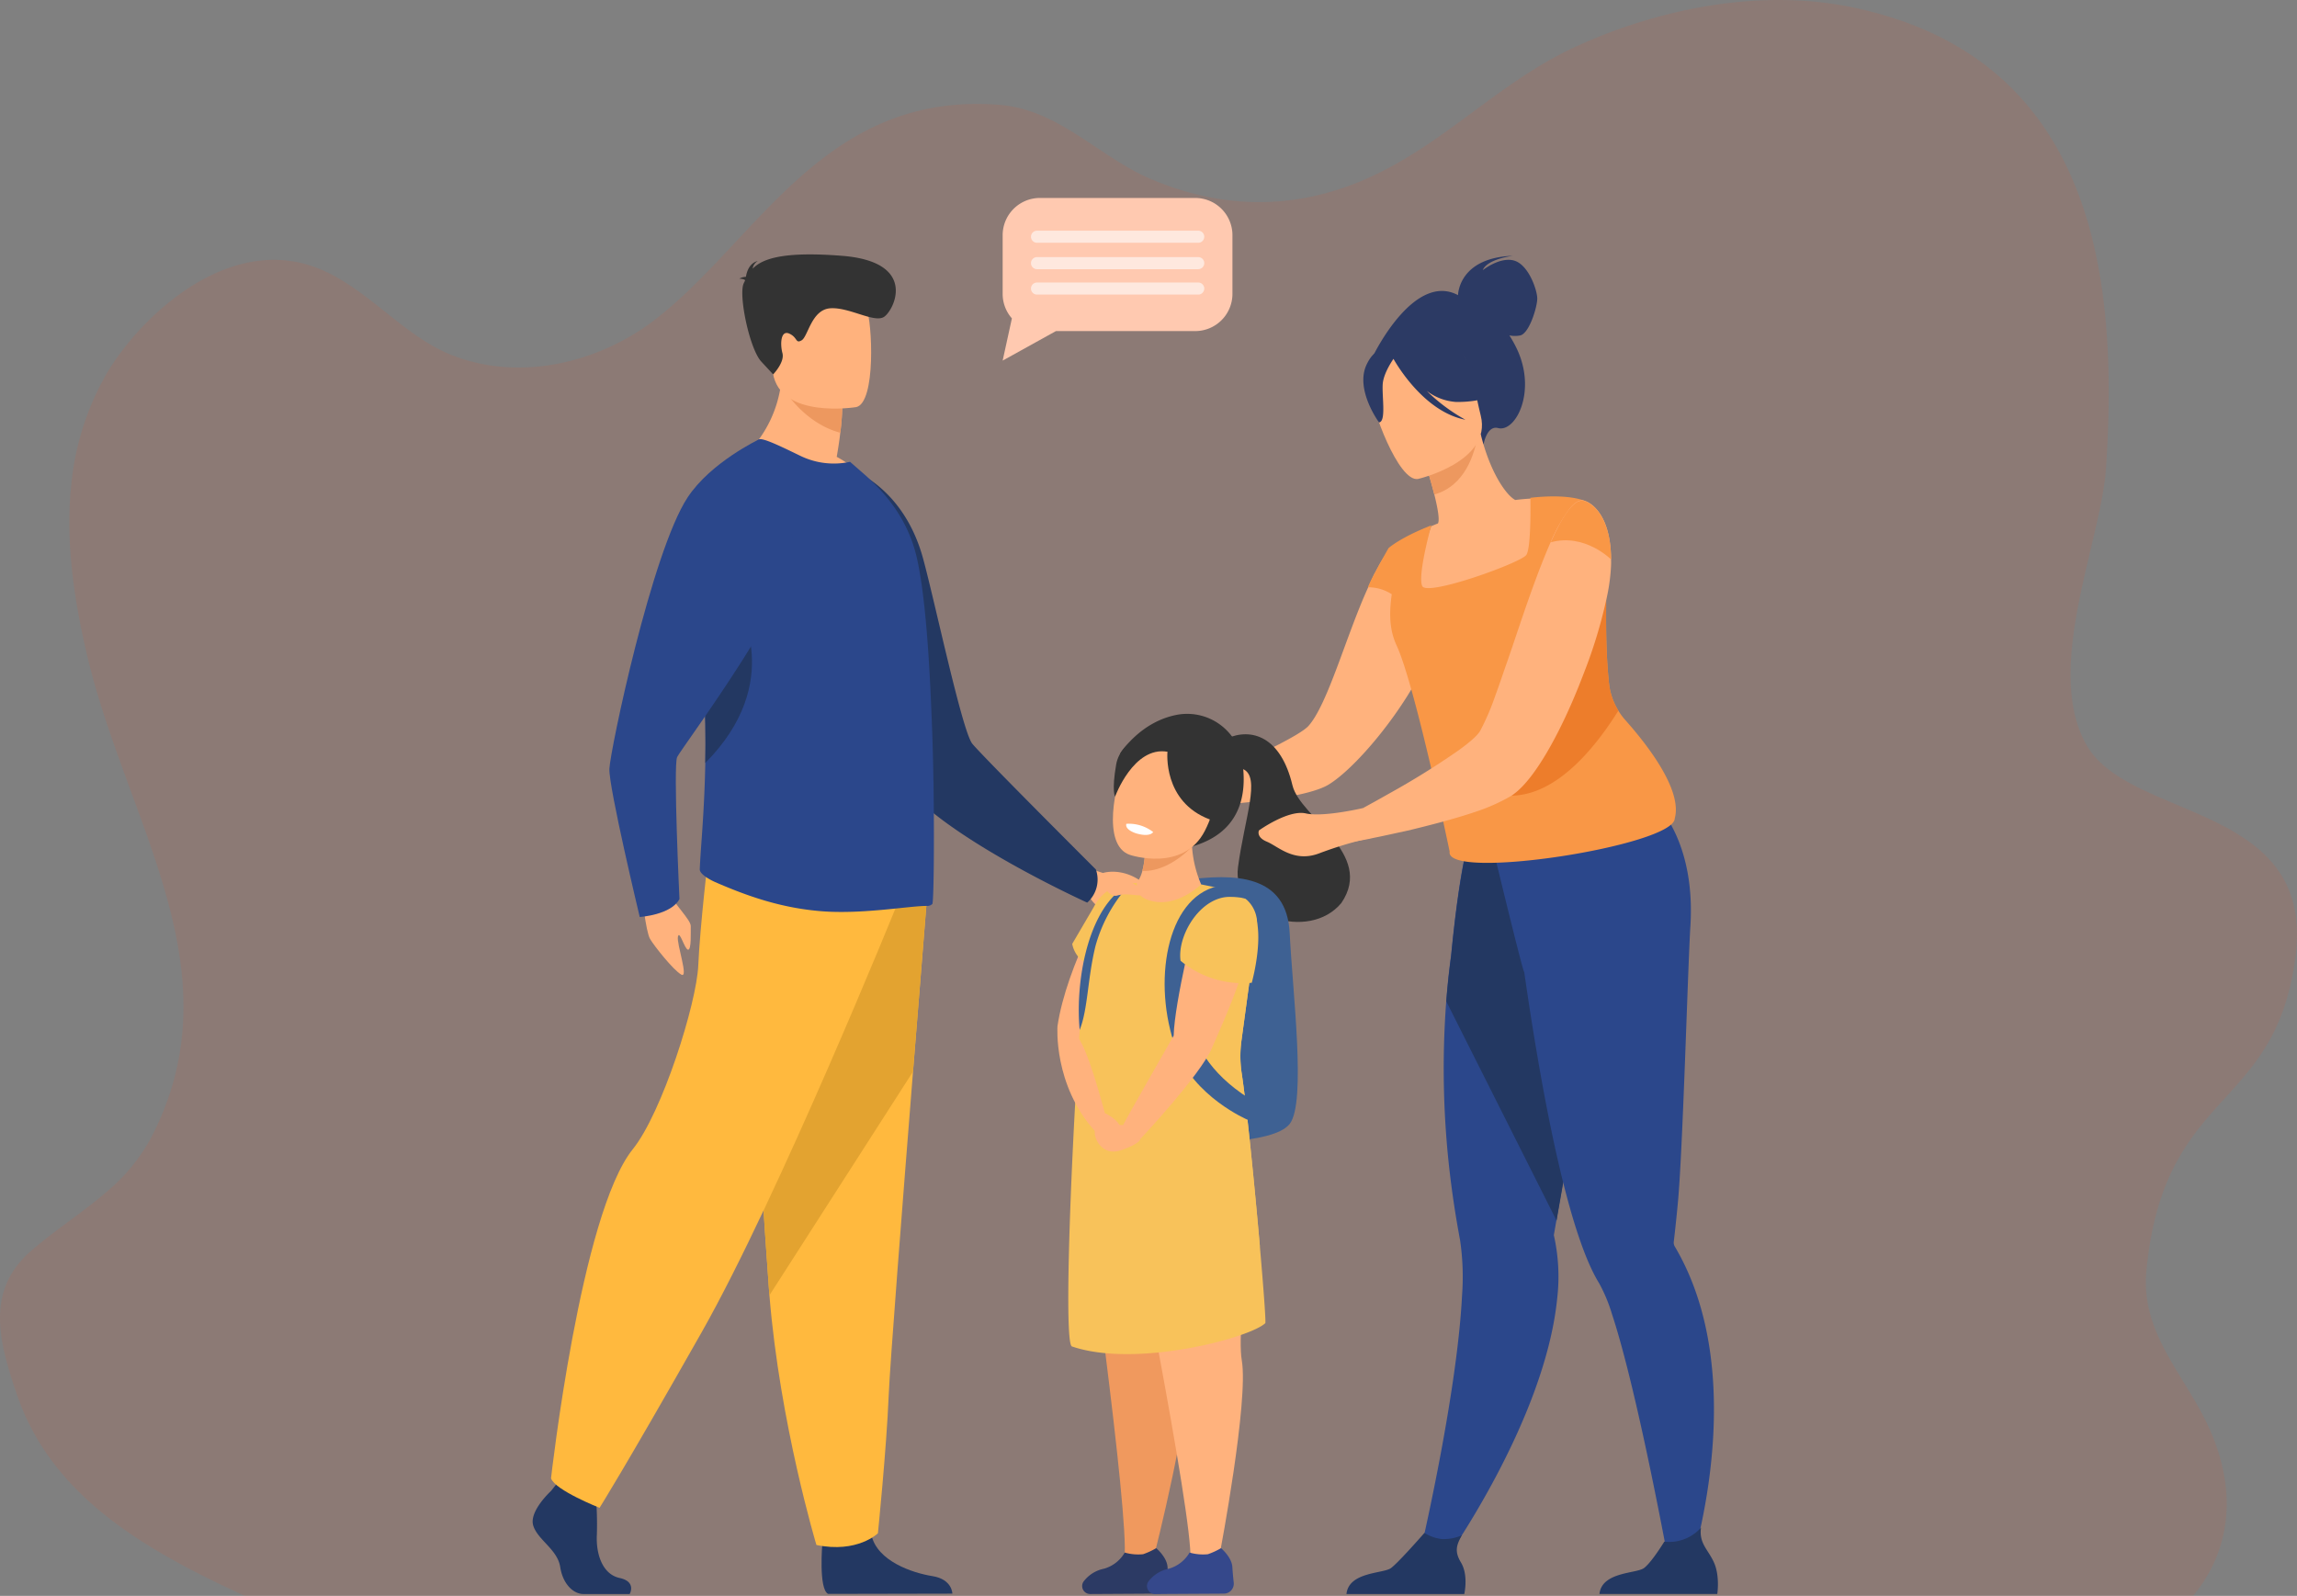<svg xmlns="http://www.w3.org/2000/svg" width="570" height="396" viewBox="0 0 570 396">
  <rect x="0" y="0" width="570" height="396" fill="#808080" stroke="none"/>
  <g id="Vidyalaya_South_Korea_4" transform="translate(-813 -3818.999)">
    <g id="Group_166351" data-name="Group 166351" transform="translate(813 3818.999)">
      <g id="Group_166337" data-name="Group 166337" transform="translate(0)">
        <path id="Path_80166" data-name="Path 80166" d="M678.293,317.495c-4.821,39.179-32.637,32.66-37.029,78.214-1.567,16.259,10.289,26.481,16.18,40.558,6.524,15.559,4.213,29.542-4.6,40.205H169.362c-10.688-4.9-20.887-10.106-29.764-16.363-12.221-8.6-21.893-19.19-26.825-33.717-4.452-13.126-7.882-25.788,3.813-35.744,6.349-5.413,12.958-9.589,18.7-14.607a45.377,45.377,0,0,0,11.033-13.629c21.076-41.13-5.96-77.377-15.889-118.534-.958-4-1.835-8.038-2.534-12.092-1.821-10.323-2.668-20.8-1.588-31a68.221,68.221,0,0,1,8.478-27.08c7.373-12.894,26.472-31.935,46.995-28.3,15.421,2.734,25.125,17.777,39.049,23.217,17.547,6.855,37.014,1.374,50.159-8.7,25.566-19.6,41.949-56.853,85.645-53.439,14.816,1.156,24.818,13.057,37.809,18.511,17.859,7.507,35.476,7.453,52.543.149,19.628-8.405,33.095-24.019,52.368-32.955a130.557,130.557,0,0,1,20.349-7.44c15.5-4.271,32.458-5.781,48.448-2.489a94.376,94.376,0,0,1,9.65,2.489c53.458,16.743,55.974,71.582,53.458,111.6-1.154,18.334-15.58,49.952-4.923,68.9S682.955,279.609,678.293,317.495Z" transform="translate(-108.624 -80.472)" fill="rgba(252,79,25,0.99)" opacity="0.1"/>
      </g>
    </g>
    <g id="Group_166474" data-name="Group 166474" transform="translate(945.179 3868.121)">
      <g id="Group_166473" data-name="Group 166473">
        <g id="Group_166471" data-name="Group 166471" transform="translate(0 14.003)">
          <path id="Path_80734" data-name="Path 80734" d="M1042.754,1069.053l4.513,1.466s7.169-2.375,13.438,6.032c0,0,1.962,3.13-.453,5.514-2.225,2.2-2.659-2.977-6.942-1.946a8.087,8.087,0,0,1-9.1-3.194l-3.154-1.885Z" transform="translate(-905.75 -917.022)" fill="#ffb27d"/>
          <g id="Group_166467" data-name="Group 166467" transform="translate(149.882 0.351)">
            <path id="Path_80735" data-name="Path 80735" d="M1382.18,415c.029-.791.641-9.316,13.625-9.761,0,0-6.385.761-7.489,3.568,0,0,4.348-3.468,7.888-2.353s5.62,7.319,5.641,9.359-1.946,8.617-4.193,9.176a6.854,6.854,0,0,1-2.721,0,30.67,30.67,0,0,1,1.744,3.113c5.181,10.636-.162,21.03-4.548,19.881-2.813-.736-3.609,4.064-3.609,4.064l-27.33-22.126S1371.227,409.153,1382.18,415Z" transform="translate(-1302.436 -405.238)" fill="#2c3a64"/>
            <path id="Path_80736" data-name="Path 80736" d="M1117.367,978.33s-5.416-1.056-6.654,0-7.111,7.024-5.854,8.982,7.287-1.622,8.541-1.96,4.758-1.707,4.758-1.707Z" transform="translate(-1104.683 -847.014)" fill="#ffb27d"/>
            <path id="Path_80737" data-name="Path 80737" d="M1411.293,1208.641l5.805,2.162s25.215-34.971,28.319-65.74a46.732,46.732,0,0,0-.829-15.73s.246-1.407.677-3.9c.2-1.162.446-2.56.725-4.162.82-4.7,1.948-11.124,3.237-18.441,2.967-16.839,6.811-38.366,9.8-54.191l-1.564-.5-16.925-5.46-3.5-11.109-12.6-3.318s-2.815,5.507-5.332,31.522c-.464,3.412-.886,7.176-1.2,11.256a222.742,222.742,0,0,0,1.2,45.57q.867,6.782,2.213,13.986a62.392,62.392,0,0,1,.484,13.811C1420.525,1169.552,1411.293,1208.641,1411.293,1208.641Z" transform="translate(-1341.064 -886.32)" fill="#2b478b"/>
            <path id="Path_80738" data-name="Path 80738" d="M1440.138,1071.032l27.365,54.4c.2-1.162.445-2.56.725-4.162.82-4.7,1.948-11.124,3.237-18.441,2.967-16.839,6.81-38.366,9.8-54.191l-1.564-.5-16.925-5.46-3.5-11.109-12.6-3.318s-2.815,5.507-5.332,31.522C1440.877,1063.189,1440.456,1066.952,1440.138,1071.032Z" transform="translate(-1363.303 -886.018)" fill="#233862"/>
            <path id="Path_80739" data-name="Path 80739" d="M1492.7,1013.936l.633-5.432c10.614,2.819,38.971-7.877,38.971-7.877s10.282,9.038,8.932,30.7c-.659,10.574-1.863,55.508-3.12,68.8-.454,4.819-.852,8.249-1.015,9.618a.025.025,0,0,0,0,.013,1.9,1.9,0,0,0,.309,1.177,62.488,62.488,0,0,1,4.64,9.758c12.338,32.878-1.9,73.369-1.9,73.369l-3.695-1.489s-8.1-45.06-14.686-64.967a39.42,39.42,0,0,0-3.171-7.615c-2.862-4.62-5.519-12.169-7.93-21.147-4.557-16.974-8.225-39.057-10.667-56.1C1499.66,1042.764,1492.7,1013.936,1492.7,1013.936Z" transform="translate(-1403.824 -865.02)" fill="#2b478b"/>
            <path id="Path_80740" data-name="Path 80740" d="M1160.058,777.555l.791,5.316s.351,0,.966-.044c1.933-.132,6.634-.4,11.949-.967,8-.791,17.485-2.2,21.263-4.525,5.755-3.514,15.2-14.278,21.351-25.041a6.983,6.983,0,0,0,.439-.791c3.207-5.711,5.448-11.379,5.623-15.9a22.716,22.716,0,0,0-.747-7.2,18.371,18.371,0,0,0-3.251-6.5,3.28,3.28,0,0,0-.615-.747,15.178,15.178,0,0,0-4.174-3.558c-1.054-.44-2.2.088-3.383,1.362v.044a20.171,20.171,0,0,0-3.031,4.481c-.044.044-.088.088-.088.132-.22.4-.44.834-.7,1.318a1.108,1.108,0,0,0-.176.308q-.725,1.515-1.45,3.163c-5.4,11.773-10.031,29.076-14.82,34.391-2.065,2.285-12.638,7.3-20.15,10.639C1164.451,775.8,1160.058,777.555,1160.058,777.555Z" transform="translate(-1147.375 -646.132)" fill="#ffb27d"/>
            <path id="Path_80741" data-name="Path 80741" d="M1201.306,926.088c6.3-2.863,13.537-.467,16.4,11.567,1.911,8.034,20.5,16.95,12.131,29.214-8.008,9.632-27.269,3.327-25.645-8.878s5.723-22.41,1.253-24.357C1199.866,931.2,1201.306,926.088,1201.306,926.088Z" transform="translate(-1179.046 -806.265)" fill="#333"/>
            <path id="Path_80742" data-name="Path 80742" d="M1134.892,1081.148c13.216-1.891,25.889-1.435,26.6,13.11s4.142,41.905.019,47.293-25.736,4.62-25.736,4.62C1121.311,1121.515,1134.892,1081.148,1134.892,1081.148Z" transform="translate(-1123.514 -926.163)" fill="#3e6193"/>
            <path id="Path_80743" data-name="Path 80743" d="M1404.175,638.09a33.053,33.053,0,0,0,12.223,2.863c18.247,1,22.389-15,23.143-25.612a15.3,15.3,0,0,0-6.261-.791c-1.294.071-2.645.2-3.758.341-2.232-1.166-6.242-6.83-8.559-16.3l-.787.365-13.166,6.19s1.4,4.285,2.431,8.384c.806,3.209,1.384,6.308.9,7.176-1.038.422-1.659.687-1.659.687a.039.039,0,0,1,0,.014A90.342,90.342,0,0,0,1404.175,638.09Z" transform="translate(-1335.577 -554.3)" fill="#ffb27d"/>
            <path id="Path_80744" data-name="Path 80744" d="M1416.547,606.382s1.4,4.28,2.431,8.384c7.7-2.148,10.033-10.237,10.736-14.574Z" transform="translate(-1345.115 -555.538)" fill="#ed985f"/>
            <path id="Path_80745" data-name="Path 80745" d="M1370.067,534.29s18.412-4.261,15.582-15.687-2.36-19.67-14.235-17.432-13.071,7.161-13.054,11.2S1365.205,535.1,1370.067,534.29Z" transform="translate(-1300.256 -478.914)" fill="#ffb27d"/>
            <path id="Path_80746" data-name="Path 80746" d="M1351.083,498.879c1.979-4.141,4.309-3.92,5.766-3.186a13.208,13.208,0,0,1,17.137-1.465,22.485,22.485,0,0,0,10.345,11.114s-2.829,2.9-11.027,2.833a13.5,13.5,0,0,1-7.313-2.754,44.092,44.092,0,0,0,9.6,7.16c-10.262-1.964-17.144-13.845-17.849-15.107-.869,1.284-2.532,4.017-2.672,6.324-.19,3.136.889,9.226-.907,9.457C1354.163,513.256,1348.114,505.089,1351.083,498.879Z" transform="translate(-1294.013 -471.905)" fill="#2c3a64"/>
            <path id="Path_80747" data-name="Path 80747" d="M1355.306,689.3c.663-1.99,5.1-9.723,5.1-9.723h0c.019-.018,2.818-2.583,10.6-5.639a.037.037,0,0,1,0,.014c-.123.455-3.446,12.488-2.232,15.057,1.232,2.611,24.555-5.82,25.83-7.744,1.019-1.545,1.048-9.711,1.019-12.891,0-.792-.014-1.275-.014-1.275s8.706-1.18,13.6.8a37.666,37.666,0,0,0-2.645,8.83c-.066.441-.123.882-.166,1.322a17.6,17.6,0,0,0-.071,2.777,5.308,5.308,0,0,0,1.682,3.313,25.717,25.717,0,0,0,3.507,2.91c.905.654,1.877,1.341,2.882,2.086h0c.085,5.452-.3,14.419.711,23.986a16.185,16.185,0,0,0,2.332,6.806,16.368,16.368,0,0,0,1.725,2.323c5.142,5.768,14.261,17.266,12.256,24.422-.147,6.749-57.073,15.617-55.855,8.2,0,0-8.555-41.228-13.176-51.181-.166-.365-.318-.72-.455-1.085-1.481-3.928-1.231-7.968-.731-11.583A10.661,10.661,0,0,0,1355.306,689.3Z" transform="translate(-1297.901 -607.044)" fill="#f99746"/>
            <path id="Path_80748" data-name="Path 80748" d="M1493.662,799.568c11.228-.119,20.735-11.777,26.546-21.1a16.186,16.186,0,0,1-2.332-6.806c-1.01-9.567-.626-18.534-.711-23.986h0c-1-.745-1.976-1.432-2.882-2.086a25.713,25.713,0,0,1-3.507-2.91C1501.581,758.226,1478.439,799.729,1493.662,799.568Z" transform="translate(-1400.67 -665.608)" fill="#ed7d2b"/>
            <path id="Path_80749" data-name="Path 80749" d="M1325.391,750.411l1.538,5.623s1.933-.351,5.009-.922c.922-.176,1.449-.307,1.449-.307,2.46-.483,5.4-1.142,8.611-1.845h.044c5.491-1.318,11.642-2.9,16.826-4.657a46.241,46.241,0,0,0,8.962-4,5.367,5.367,0,0,0,.615-.44c5.14-3.734,11.247-14.717,15.991-26.491.659-1.625,1.275-3.251,1.889-4.832a120.125,120.125,0,0,0,5.008-16.694,47.2,47.2,0,0,0,1.186-7.952,19.423,19.423,0,0,0,.044-2.24c-.088-12.74-6.414-14.5-6.414-14.5-.132-.044-.264-.088-.439-.131-1.1-.176-2.241.57-3.427,2.021a39.9,39.9,0,0,0-4.7,8.3c-2.5,5.667-5.14,13-7.6,20.3-1.362,4-2.68,8-4,11.685-.747,2.241-1.494,4.349-2.2,6.283a60.48,60.48,0,0,1-3.69,8.566c-.7,1.23-2.724,2.944-5.4,4.877a196.807,196.807,0,0,1-17.4,10.807c-2.46,1.406-4.788,2.68-6.721,3.735C1327.456,749.313,1325.391,750.411,1325.391,750.411Z" transform="translate(-1274.839 -610.317)" fill="#ffb27d"/>
            <path id="Path_80750" data-name="Path 80750" d="M1553.319,681.444c8.458-2.331,14.981,4.272,14.981,4.272-.106-12.72-6.437-14.461-6.437-14.461C1559.316,670.2,1556.364,674.612,1553.319,681.444Z" transform="translate(-1450.56 -610.352)" fill="#f99746"/>
            <path id="Path_80751" data-name="Path 80751" d="M1606.061,1802.882H1635.3s.7-4.456-.826-7.837c-1.463-3.244-3.755-4.718-3.207-8.643a10.529,10.529,0,0,1-9.113,3.486c-.518.84-3.343,5.333-5.073,6.576C1615.169,1797.838,1606.649,1797.348,1606.061,1802.882Z" transform="translate(-1491.221 -1470.816)" fill="#233862"/>
            <path id="Path_80752" data-name="Path 80752" d="M1331.977,1807.3h29.238s1.093-4.663-.826-7.837c-1.7-2.808-1.048-4.407.21-6.73a11.362,11.362,0,0,1-4.925.927,10.3,10.3,0,0,1-4.348-1.53c-1.258,1.435-6.647,7.542-8.331,8.751C1341.085,1802.251,1332.565,1801.761,1331.977,1807.3Z" transform="translate(-1279.916 -1475.229)" fill="#233862"/>
          </g>
          <g id="Group_166468" data-name="Group 166468" transform="translate(130.202 113.992)">
            <path id="Path_80753" data-name="Path 80753" d="M1045.882,1375.21s11.782,83.566,10.423,93.884l7.435-.9s9.305-36.479,8.187-46.687,9.219-52.279-.319-55.977S1045.882,1375.21,1045.882,1375.21Z" transform="translate(-1039.67 -1259.484)" fill="#f0995e"/>
            <path id="Path_80754" data-name="Path 80754" d="M1092.665,1371.074s16.807,83.644,16.085,94.026l7.355-1.7s7.15-37.6,5.4-47.723,5.983-52.748-3.765-55.852S1092.665,1371.074,1092.665,1371.074Z" transform="translate(-1075.738 -1255.248)" fill="#ffb27d"/>
            <path id="Path_80755" data-name="Path 80755" d="M1056.21,1809.767a8.691,8.691,0,0,1-5.133,4,8.441,8.441,0,0,0-5.054,3.145,1.978,1.978,0,0,0,1.608,3.141l17.106-.1a2.459,2.459,0,0,0,2.432-2.72c-.135-1.266-.276-2.742-.341-3.873-.141-2.47-2.817-4.689-2.817-4.689a17.546,17.546,0,0,1-3.253,1.506A12.113,12.113,0,0,1,1056.21,1809.767Z" transform="translate(-1039.486 -1601.626)" fill="#2c3a64"/>
            <path id="Path_80756" data-name="Path 80756" d="M1126.436,1809.767a8.69,8.69,0,0,1-5.133,4,8.439,8.439,0,0,0-5.054,3.145,1.978,1.978,0,0,0,1.608,3.141l17.106-.1a2.459,2.459,0,0,0,2.432-2.72c-.135-1.266-.276-2.742-.341-3.873-.141-2.47-2.816-4.689-2.816-4.689a17.55,17.55,0,0,1-3.254,1.506A12.114,12.114,0,0,1,1126.436,1809.767Z" transform="translate(-1093.627 -1601.626)" fill="#35488b"/>
            <path id="Path_80757" data-name="Path 80757" d="M1032.33,1093.908s-11.178,18.847-13.433,34.213c0,0,5.437,7.336,7.648,2.185S1044.628,1097.58,1032.33,1093.908Z" transform="translate(-1018.866 -1050.577)" fill="#ffb27d"/>
            <path id="Path_80758" data-name="Path 80758" d="M1086.835,914.606c.12-.2,5.122-8.109,14.472-9.687a13.829,13.829,0,0,1,15.83,11.666c1.171,7.63-.023,17.517-12.472,21.078Z" transform="translate(-1071.243 -904.73)" fill="#333"/>
            <path id="Path_80759" data-name="Path 80759" d="M1096.833,1031.4l14.087,8.368,3.719-9.9a28.324,28.324,0,0,1-2.266-9.405,38.565,38.565,0,0,1,.228-8.334l-12.25,5.32a22.533,22.533,0,0,1,.3,2.746,19.77,19.77,0,0,1-.609,6.335A8.8,8.8,0,0,1,1096.833,1031.4Z" transform="translate(-1078.951 -987.528)" fill="#ffb27d"/>
            <path id="Path_80760" data-name="Path 80760" d="M1078.15,1178.182c-1.315-15.056-3.278-34.85-4.512-42.975a28.259,28.259,0,0,1-.062-8.089l2.9-21.378.911-6.708a7.924,7.924,0,0,0-4.793-8.365c-3.011-1.256-5.219-1.548-9.014-2.338-2.356,2.127-6.938,5.183-11.785,4.236-3.642-.714-4.365-2.516-4.169-4.606-.925.091-1.771.032-2.562.141a10.678,10.678,0,0,0-7.356,4.531.087.087,0,0,0,0-.011l-.059.1a10.674,10.674,0,0,0-.711,1.217l-5.355,9.156a7.089,7.089,0,0,0,3.149,4.656c-2.631,28.974-5.677,94.4-3.22,95.235,15.915,5.43,44.155-2.123,47.978-5.776C1079.68,1197.021,1079.076,1188.773,1078.15,1178.182Z" transform="translate(-1027.892 -1045.989)" fill="#f8c25a"/>
            <path id="Path_80761" data-name="Path 80761" d="M1052.128,1095.225c-8.249,6.606-11.018,23.25-9.935,34.58,2.067-5.146,1.935-12.774,3.937-20.874a37.442,37.442,0,0,1,7.383-14.014C1053.307,1094.918,1052.128,1095.225,1052.128,1095.225Z" transform="translate(-1036.654 -1051.356)" fill="#3e6193"/>
            <path id="Path_80762" data-name="Path 80762" d="M1110.84,1053.675c6.757.249,12.332-6.067,12.332-6.067l-11.722-.268A19.773,19.773,0,0,1,1110.84,1053.675Z" transform="translate(-1089.75 -1014.675)" fill="#ed985f"/>
            <path id="Path_80763" data-name="Path 80763" d="M1083.222,965.7s13.23,4.409,18.552-6c5.744-11.229.783-19.992-3.75-20.85-9.04-1.711-14.554,1.427-16.389,5S1075.917,963.333,1083.222,965.7Z" transform="translate(-1065.164 -930.667)" fill="#ffb27d"/>
            <path id="Path_80764" data-name="Path 80764" d="M1100.02,1025.863s-.651,1.352-4.151.347c0,0-2.938-.843-2.5-2.39A9.817,9.817,0,0,1,1100.02,1025.863Z" transform="translate(-1076.246 -996.515)" fill="#fff"/>
            <path id="Path_80765" data-name="Path 80765" d="M1143.236,1221.375c-.419-.484-27.2-31.729-28.163-48.35-.969-16.753,13.435-28.994,13.435-28.994,5.739-.379,9.979,1.5,13.052,4.9l-2.9,21.378a28.263,28.263,0,0,0,.062,8.089C1139.959,1186.526,1141.922,1206.32,1143.236,1221.375Z" transform="translate(-1092.978 -1089.183)" fill="#f8c25a"/>
            <path id="Path_80766" data-name="Path 80766" d="M1148.1,1091.562c-12.779,2.946-16.215,24.063-10.345,40.227,4.356,12,17.79,17.712,17.79,17.712,1.459-1.641.333-5.329.333-5.329-19.7-12.557-16.388-30.3-11.83-39.26s5.474-12.278,12.2-9.873C1155.408,1091.278,1148.1,1091.562,1148.1,1091.562Z" transform="translate(-1108.359 -1048.764)" fill="#3e6193"/>
            <path id="Path_80767" data-name="Path 80767" d="M1093.228,927.13s-1.254,12.411,10.521,16.81c4.682,1.749,7.119-17.208-2.664-20.993s-19.43.71-20.584,7.327-.275,8-.275,8S1084.805,925.681,1093.228,927.13Z" transform="translate(-1065.901 -917.708)" fill="#333"/>
            <path id="Path_80768" data-name="Path 80768" d="M1107.944,1108.719s-5.4,21.357-5.61,29.852c0,0-11.851,20.7-12.547,22.169s4.278,3.484,4.278,3.484,14.867-15.855,17.733-22.518,13.032-28.329,8.963-34.8S1107.944,1108.719,1107.944,1108.719Z" transform="translate(-1073.468 -1058.696)" fill="#ffb27d"/>
            <path id="Path_80769" data-name="Path 80769" d="M1018.794,1243.223s-1.061,14.548,9.292,26.01c0,0,2.826-3.4,2.47-4.458s-4.409-17.271-7.368-19.578S1018.794,1243.223,1018.794,1243.223Z" transform="translate(-1018.763 -1165.679)" fill="#ffb27d"/>
            <path id="Path_80770" data-name="Path 80770" d="M1066.322,1350.243s-6.627-.048-7,1.51,1.7,6.434,6.55,4.735,4.724-2.761,4.724-2.761Z" transform="translate(-1050.002 -1248.199)" fill="#ffb27d"/>
            <path id="Path_80771" data-name="Path 80771" d="M1061.7,1337.37s5.323,2.461,3.515,5.082-5.426,1.054-5.985-.624S1061.7,1337.37,1061.7,1337.37Z" transform="translate(-1049.911 -1238.275)" fill="#ffb27d"/>
            <path id="Path_80772" data-name="Path 80772" d="M1151.947,1118.951a24.211,24.211,0,0,0,17.664,5.463s5.28-18.714-3.187-21.011S1150.96,1112.2,1151.947,1118.951Z" transform="translate(-1121.37 -1057.66)" fill="#f8c25a"/>
          </g>
          <g id="Group_166470" data-name="Group 166470">
            <path id="Path_80773" data-name="Path 80773" d="M791.334,635.877s16.032,25.066,10.961,70.867c-1.583,14.3,48.543,36.988,48.543,36.988a7.637,7.637,0,0,0,2.151-8.224s-27.824-27.772-30.652-31.181c-2.508-3.025-9.3-35.25-12.228-45.978C805.073,639.9,791.334,635.877,791.334,635.877Z" transform="translate(-713.224 -582.88)" fill="#233862"/>
            <g id="Group_166469" data-name="Group 166469" transform="translate(0 148.109)">
              <path id="Path_80774" data-name="Path 80774" d="M454.871,1738.73s-5.488,5.008-4.417,8.568,6.023,5.931,6.693,10.281,3.346,6.722,5.756,6.722h11.487s1.774-3.061-2.51-3.983-5.9-6.034-5.631-10.779a83.646,83.646,0,0,0-.4-11.072l-9.1-2.109Z" transform="translate(-450.315 -1579.993)" fill="#233862"/>
              <path id="Path_80775" data-name="Path 80775" d="M763.5,1788.425s-.985,11.4,1.424,12.585l30.836-.063s0-3.559-4.953-4.349-13.654-3.691-15.126-10.149S763.5,1788.425,763.5,1788.425Z" transform="translate(-691.61 -1616.733)" fill="#233862"/>
              <path id="Path_80776" data-name="Path 80776" d="M724.874,1090.979s-1.626,19.98-3.537,44c-2.6,32.626-5.723,72.7-6.032,80.294-.534,13.183-2.679,34.271-2.679,34.271s-5.084,5.01-15.26,2.9c0,0-9.067-30.1-11.658-61.955-.04-.522-.08-1.048-.12-1.574-2.41-32.424-6.156-100.7-6.156-100.7Z" transform="translate(-626.952 -1080.303)" fill="#ffb93e"/>
              <path id="Path_80777" data-name="Path 80777" d="M724.874,1090.979s-1.626,19.98-3.537,44l-35.629,55.509c-.04-.522-.08-1.048-.12-1.574-2.41-32.424-6.156-100.7-6.156-100.7Z" transform="translate(-626.952 -1080.303)" fill="#e3a330"/>
              <path id="Path_80778" data-name="Path 80778" d="M556.143,1066.733s-29.315,72.361-48.591,106.367-25.3,43.5-25.3,43.5-11.043-4.35-12.047-7.315c0,0,7.371-65.65,20.28-81.654,7.294-9.043,15.862-36.181,16.264-45.671s2.61-28.273,2.61-28.273Z" transform="translate(-465.649 -1053.684)" fill="#ffb93e"/>
            </g>
            <path id="Path_80779" data-name="Path 80779" d="M677.007,542.895s19.835,9.57,31.27,6.02a26.984,26.984,0,0,0-7.741-6.193c.4-2.295.7-4.287.88-5.976a55.225,55.225,0,0,0,.484-6.107l-7.652-6.018-7.257-5.76C687.563,535.056,677.007,542.895,677.007,542.895Z" transform="translate(-625.084 -492.484)" fill="#ffb27d"/>
            <path id="Path_80780" data-name="Path 80780" d="M689.073,719.21a1.786,1.786,0,0,1-1.19.474c-4.308-.088-16.843,2.294-27.439,1.211-8.973-.866-16.889-3.463-25.378-7.184-1.144-.52-3.741-1.907-3.695-3.118.046-1.386.175-3.334.35-5.85.356-4.947.856-11.973,1.015-20.3.118-6.174.051-13.065-.4-20.363-.026-.489-.052-.984-.073-1.479-.129-2.675-.191-5.371-.191-8a138.934,138.934,0,0,1,1.8-23.816c2.16-12.561,6.163-22.46,12.142-26.836.793-.608,5.763,1.844,10.334,4.055a19.016,19.016,0,0,0,12.313,1.474l3.958,3.463c4.8,4.37,10.076,10.39,12.405,19.487,1.933,7.71,3.077,21.652,3.7,36.118.3,6.581.526,13.163.614,19.441v.217c.046.649.046,1.3.046,1.953C689.6,706.217,689.383,718.993,689.073,719.21Z" transform="translate(-589.9 -558.007)" fill="#2b478b"/>
            <path id="Path_80781" data-name="Path 80781" d="M720.019,544.441s5.014,9.137,14.558,11.692a55.216,55.216,0,0,0,.484-6.107l-7.653-6.018Z" transform="translate(-658.244 -511.872)" fill="#ed985f"/>
            <path id="Path_80782" data-name="Path 80782" d="M724.74,465.384s-18.922,3.1-20.7-8.537-5.414-19.067,6.592-21.535,15.037,1.622,16.589,5.363S729.617,464.279,724.74,465.384Z" transform="translate(-644.434 -427.493)" fill="#ffb27d"/>
            <path id="Path_80783" data-name="Path 80783" d="M675.649,410.132c-.172-.2-.568-.356-1.45-.4a3.573,3.573,0,0,1,1.648-.464c.184-1.226.836-3.4,2.947-3.924a2.646,2.646,0,0,0-1.282,1.908c2.444-2.51,7.681-4.337,22.183-3.192,19.112,1.509,12.813,13.745,10.339,15.2s-8.7-2.541-13.312-2.175-5.487,7.027-7.051,7.941-.949-.7-3.065-1.659-2.317,2.55-1.706,4.829-2.3,5.287-2.3,5.287l-2.938-3.164c-2.938-3.164-5.707-16.566-4.372-19.423C675.412,410.645,675.529,410.389,675.649,410.132Z" transform="translate(-622.919 -403.707)" fill="#333"/>
            <path id="Path_80784" data-name="Path 80784" d="M1072.344,1078.134s2.421-1.085,3.867.473,4.826,2.632,4.536,3.447c-.6,1.687-3.718-.215-7.012.81C1072.582,1083.222,1069.009,1081.015,1072.344,1078.134Z" transform="translate(-928.799 -923.735)" fill="#ffb27d"/>
            <path id="Path_80785" data-name="Path 80785" d="M635.756,824.714c.118-6.174.052-13.065-.4-20.363-.026-.489-.051-.984-.072-1.479,1.8-8.911,4.52-16.817,8.525-17.075C643.812,785.8,655.743,804.547,635.756,824.714Z" transform="translate(-592.919 -698.508)" fill="#233862"/>
            <path id="Path_80786" data-name="Path 80786" d="M568.432,1090.194s.995,9.669,2.086,11.5,5.737,7.674,7.716,8.82-1.209-7.7-.805-9.422,1.629,3.141,2.5,3.256.648-4.263.679-5.856-4.244-5.525-5.751-8.917S568.432,1090.194,568.432,1090.194Z" transform="translate(-541.377 -931.814)" fill="#ffb27d"/>
            <path id="Path_80787" data-name="Path 80787" d="M570.559,604.152s-11.972,5.669-17.712,14.385c-8.9,13.519-19.225,62.79-19.416,67.353s7.533,36.774,7.533,36.774,7.834-.516,9.854-4.47c0,0-1.565-33.1-.573-35.224s32.658-44.4,29.1-53.415S570.559,604.152,570.559,604.152Z" transform="translate(-514.39 -558.24)" fill="#2b478b"/>
          </g>
          <path id="Path_80788" data-name="Path 80788" d="M1238.838,1013.384c2.811,1.186,6.766,5.315,13.092,2.812a98.156,98.156,0,0,1,11.642-3.559c.922-.176,1.449-.307,1.449-.307l-2.5-7.293a1.366,1.366,0,0,1-.307.088c-1.626.351-9.885,2.109-13.751,1.23-4.349-1.01-11.642,4.217-11.642,4.217S1236.026,1012.242,1238.838,1013.384Z" transform="translate(-1056.591 -867.632)" fill="#ffb27d"/>
        </g>
        <g id="Group_166472" data-name="Group 166472" transform="translate(116.63)">
          <path id="Path_80789" data-name="Path 80789" d="M1007.313,342.572H968.725a9.245,9.245,0,0,0-9.218,9.218v14.6a9.174,9.174,0,0,0,2.293,6.063l-2.293,10.479,13.22-7.325h34.585a9.245,9.245,0,0,0,9.218-9.218v-14.6A9.245,9.245,0,0,0,1007.313,342.572Z" transform="translate(-959.507 -342.572)" fill="#ffc9b0"/>
          <path id="Path_80790" data-name="Path 80790" d="M1031.7,381.054h-40a1.5,1.5,0,0,1-1.5-1.5h0a1.5,1.5,0,0,1,1.5-1.5h40a1.5,1.5,0,0,1,1.5,1.5h0A1.5,1.5,0,0,1,1031.7,381.054Z" transform="translate(-983.171 -369.932)" fill="#fee8de"/>
          <path id="Path_80791" data-name="Path 80791" d="M1031.7,409.66h-40a1.5,1.5,0,0,1-1.5-1.5h0a1.5,1.5,0,0,1,1.5-1.5h40a1.5,1.5,0,0,1,1.5,1.5h0A1.5,1.5,0,0,1,1031.7,409.66Z" transform="translate(-983.171 -391.985)" fill="#fee8de"/>
          <path id="Path_80792" data-name="Path 80792" d="M1031.7,437.193h-40a1.5,1.5,0,0,1-1.5-1.5h0a1.5,1.5,0,0,1,1.5-1.5h40a1.5,1.5,0,0,1,1.5,1.5h0A1.5,1.5,0,0,1,1031.7,437.193Z" transform="translate(-983.171 -413.212)" fill="#fee8de"/>
        </g>
      </g>
    </g>
  </g>
</svg>
